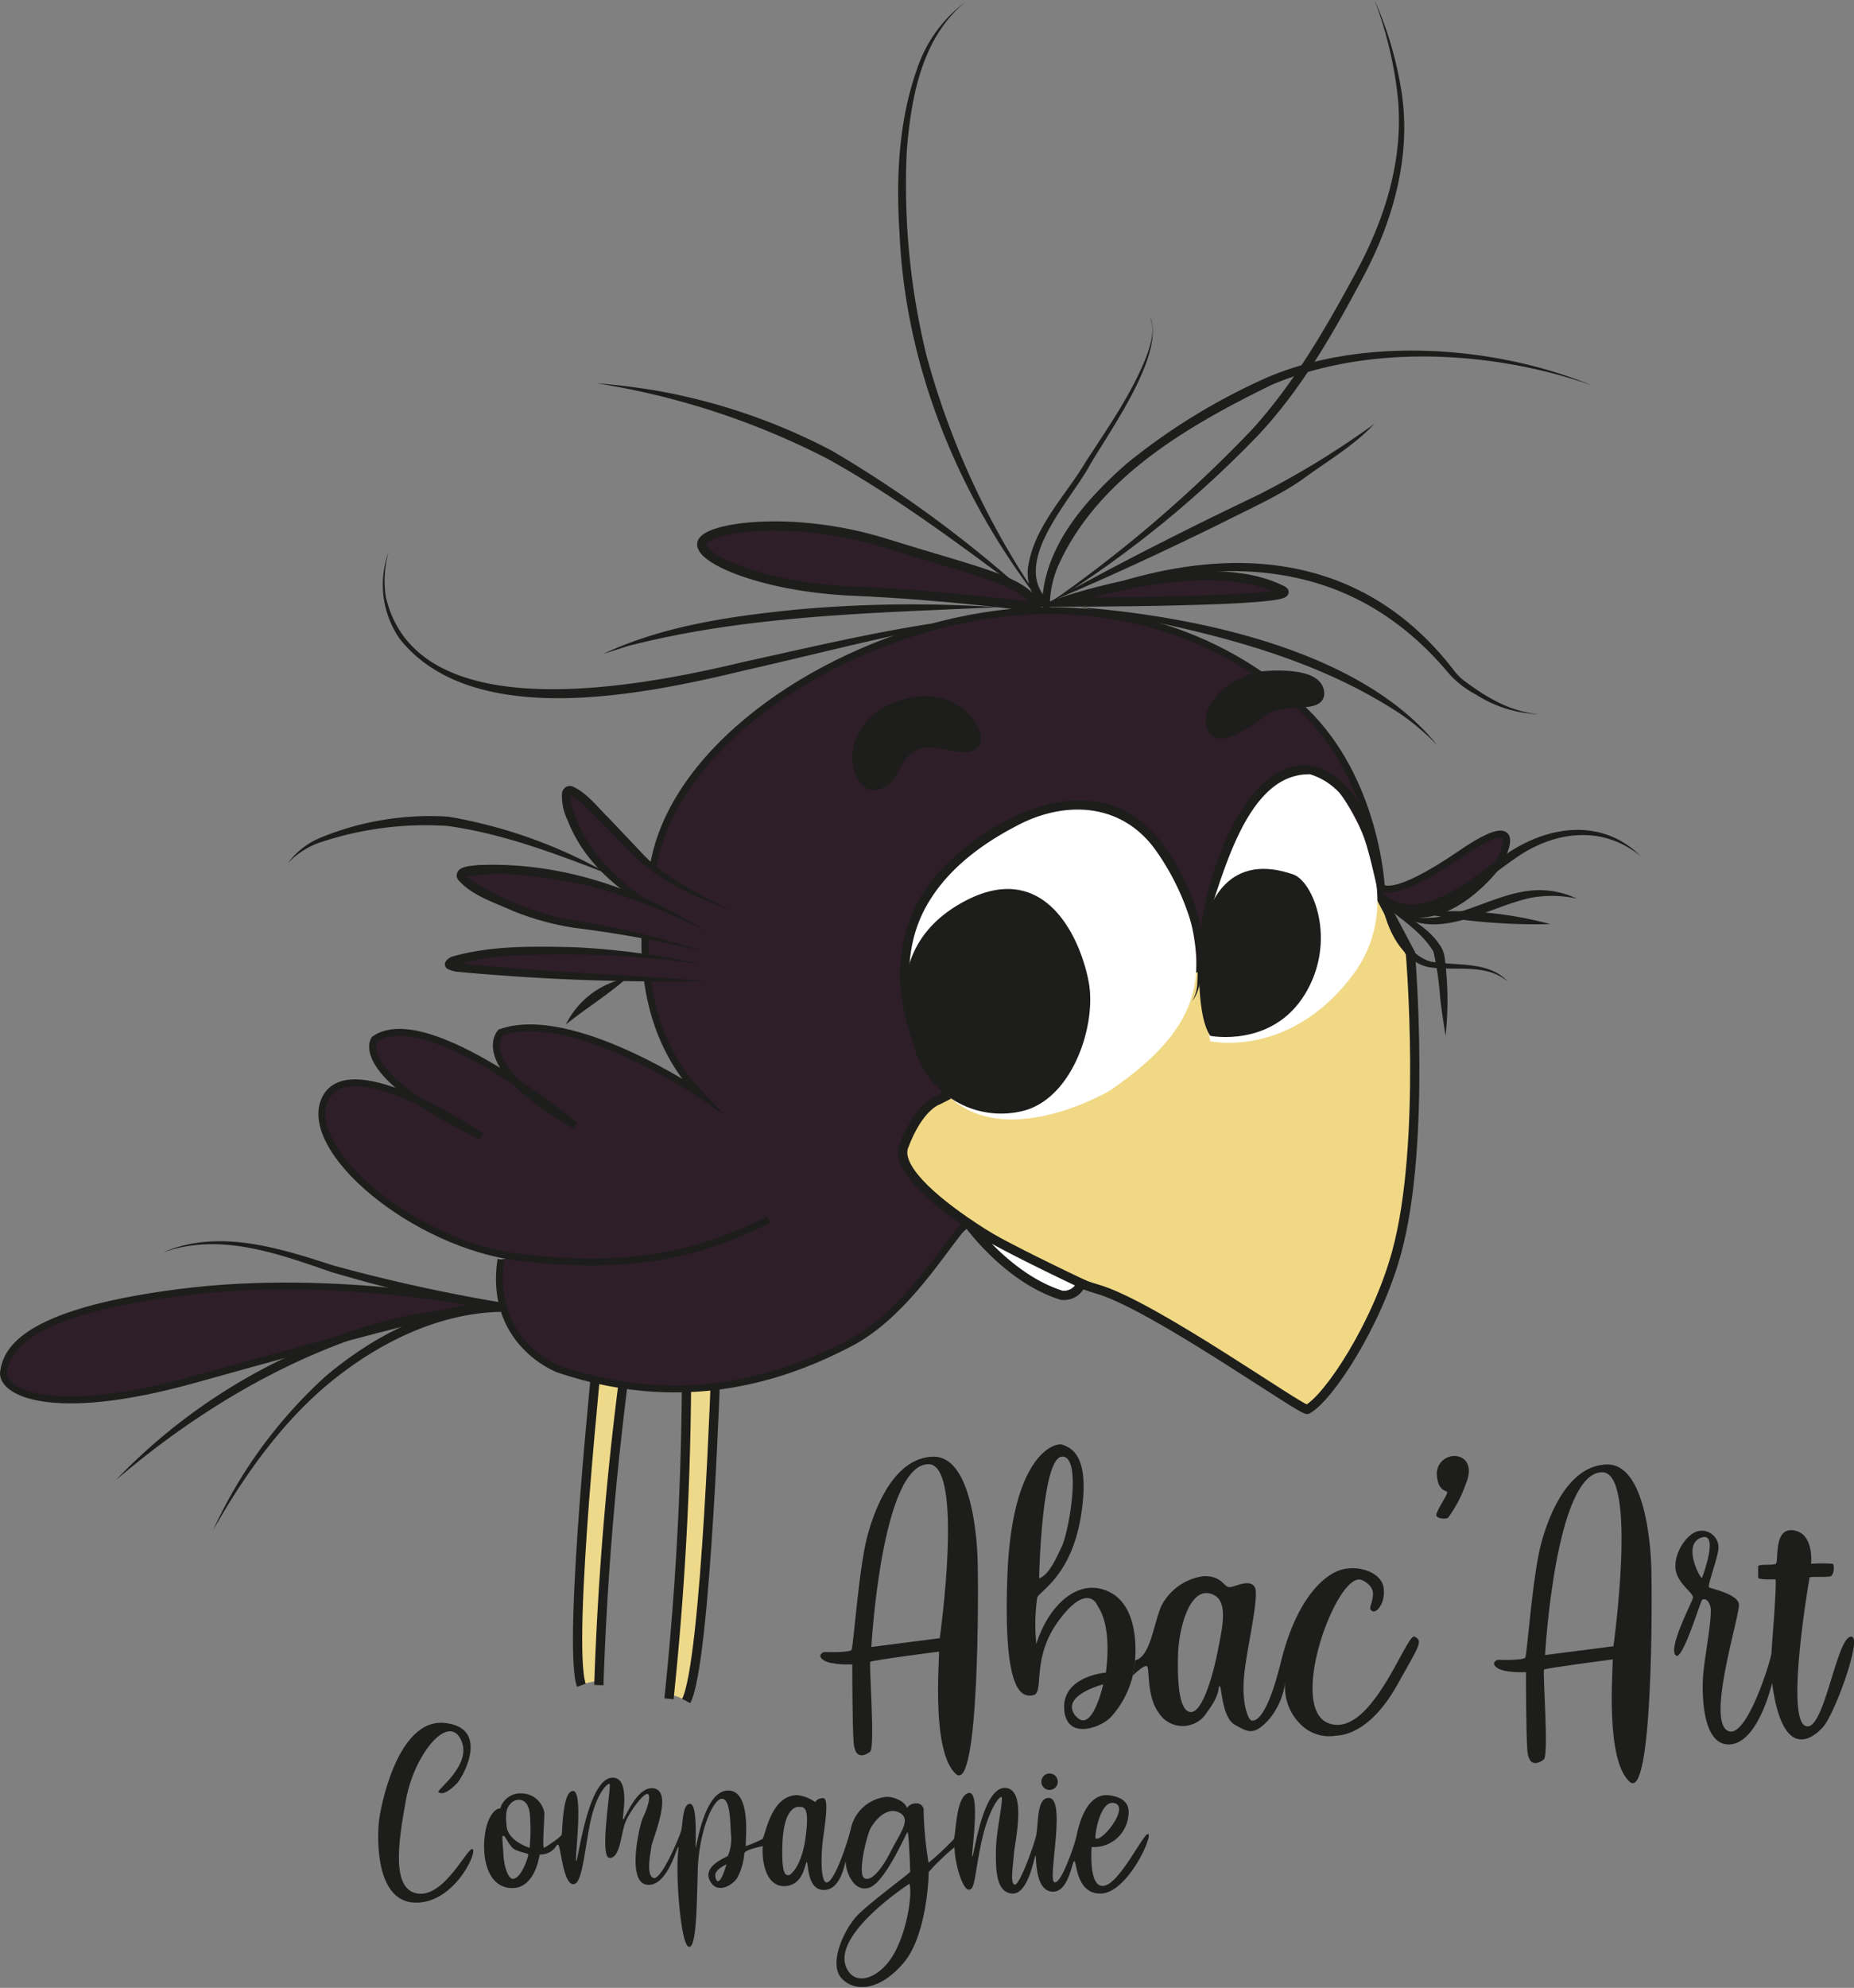 <svg xmlns="http://www.w3.org/2000/svg" viewBox="0 0 200.37 214.78"><rect x="0" y="0" width="200.37" height="214.78" fill="#808080" stroke="none"/><defs><style>.cls-1{fill:#eed98a;}.cls-2{fill:none;}.cls-2,.cls-4,.cls-5,.cls-6,.cls-8,.cls-9{stroke:#1d1d1b;stroke-miterlimit:10;}.cls-3,.cls-9{fill:#1d1d1b;}.cls-4,.cls-7,.cls-8{fill:#2d1e28;}.cls-4{stroke-width:0.75px;}.cls-5{fill:#f0d885;}.cls-10,.cls-6{fill:#fff;}</style></defs><g id="Calque_2" data-name="Calque 2"><g id="Poussin"><g id="Pattes"><g id="Patte_droite" data-name="Patte droite"><path class="cls-1" d="M64.72,145.3s.76-.52,3.06.52c0,0-3.31,34.26-3,35.83a4.34,4.34,0,0,0-1.9.42S61.68,169.39,64.72,145.3Z"/><path class="cls-2" d="M64.72,145s-3.46,32.69-1.89,37.09"/><path class="cls-2" d="M67.86,145.61a348.5,348.5,0,0,0-3.14,36.46"/></g><g id="Patte_gauche" data-name="Patte gauche"><path class="cls-1" d="M77.36,147.1s-.69-.62-3.12.1c0,0-1.42,34.39-1.9,35.91a4.31,4.31,0,0,1,1.82.68S77.05,171.39,77.36,147.1Z"/><path class="cls-2" d="M77.4,146.79s-1.07,32.86-3.24,37"/><path class="cls-2" d="M74.2,147a347.55,347.55,0,0,1-1.9,36.55"/></g></g><g id="Queue"><path class="cls-3" d="M17.78,135.24c6-2.47,12.44-.38,18.27,1.5a185.08,185.08,0,0,0,18.17,4l-.11,1c-6.74.14-13.23,3.37-18.41,7.61s-9.37,10.13-12.68,16A51.26,51.26,0,0,1,35.19,148.7c5.31-4.48,11.87-7.84,19-8l-.1,1a157.82,157.82,0,0,1-18.22-4.24c-5.81-2-11.94-4.28-18.06-2.21Z"/><path class="cls-4" d="M53.59,141.21s-16.84-3.77-34.13-1.57S.7,146.13.39,148.23s5,5.16,20.53.84S52.67,140.21,53.59,141.21Z"/><path class="cls-3" d="M12.44,160a62.62,62.62,0,0,1,30.06-17.5,46.61,46.61,0,0,1,11.64-1.25c-1,.12-1.94.22-2.91.32l-1.44.15-1.43.27c-13.4,2.29-25.69,9.24-35.92,18Z"/></g><g id="Corps"><path class="cls-4" d="M83.06,131.78c-7.65,3.88-15.3,5.45-26.83,4.09s-23.78-11.74-21.06-17.19S52,122.77,52,122.77c-14.25-6.92-11.52-10.48-11.52-10.48,5.66-4,21.69,9.33,21.69,9.33-11.42-6.6-8.07-10.06-8.07-10.06,7.65-2.73,21.48,6.6,21.48,6.6-4.93-5.14-7.55-13.73-4.72-25.78S89,69.86,104.75,66.82s28.5,2.51,36.25,10,8.28,19,8.28,19,.94,1.67,8.59-3.57,4.29.74,3.87,1.37-6,7.54-11.52,4.29c0,0-44.11,32-46.63,35.21s-6.39,9.25-11.84,12.06S75,152.93,60.32,147.92c0,0-7.54-2.82-6.18-11.84"/></g><g id="Bec"><path class="cls-5" d="M152.43,103s1.74,20.46-1.48,32.28c-2.14,7.87-7.38,15.79-9.66,17-.49.27-16.74-11.32-22.71-13s-22.56-11-20.91-15.41,3.7-5,3.7-5l46.75-24Z"/><path class="cls-6" d="M104.57,132.08s4.21,6,10.16,7.87a2,2,0,0,0,2.13-1.29S105.25,133.2,104.57,132.08Z"/></g><g id="Plume_côté_de_la_tête" data-name="Plume côté de la tête"><path class="cls-3" d="M67.74,105.69c-2.15,1.88-4.34,3.2-6.58,5a9.25,9.25,0,0,1,6.58-5Z"/><path class="cls-7" d="M76.35,106s-27.56-.83-27.76-1.78,11.22-2.83,27.19,0"/><path class="cls-3" d="M76.35,106a241.17,241.17,0,0,1-26.88-1,2.73,2.73,0,0,1-1.19-.37c-.54-.57.14-1.14.65-1.29,4.23-1.2,8.74-1.09,13.09-1a82.73,82.73,0,0,1,13.76,1.83,106.7,106.7,0,0,0-20.67-.9A21.39,21.39,0,0,0,49,104.4h0l0-.13a.41.41,0,0,0-.16-.4,10,10,0,0,0,1.54.29c8.11.84,17.75,1.18,25.89,1.84Z"/><path class="cls-7" d="M79.08,98.46A55.64,55.64,0,0,1,70.8,94c-2.62-2-8.17-8.91-9.33-8.6s1,6.19,4.82,9.54a48.17,48.17,0,0,0,10.06,6.29"/><path class="cls-3" d="M79.08,98.46c-3.5-1.45-7.14-2.86-10-5.48-2.1-1.93-3.93-4.09-6-6a6.33,6.33,0,0,0-1.52-1.12c-.06,0,0,0,.08,0s0,0,0,0A3.14,3.14,0,0,0,61.79,87c1.91,7,8.63,10.87,14.56,14.2-6-2.58-12.51-6.12-15-12.56a5.93,5.93,0,0,1-.61-3,1.06,1.06,0,0,1,.38-.58.89.89,0,0,1,.76-.09c1.62.75,2.66,2.21,3.9,3.41l3.89,4.1c2.62,2.67,6.18,4.24,9.44,6Z"/><path class="cls-7" d="M75.78,102.73a113.84,113.84,0,0,0-13.16-2.8C57.81,99.4,50,95.84,49.84,94.58s10.58-.73,16.45,1.47a57.81,57.81,0,0,1,10.06,4.61"/><path class="cls-3" d="M75.78,102.73a123.6,123.6,0,0,0-13.63-2.47,29.65,29.65,0,0,1-6.77-1.86c-2-.91-4.37-1.62-5.88-3.35a1.09,1.09,0,0,1-.15-.39c0-1.09,1.42-1.07,2.18-1.18,8.8-.43,17.48,2.47,24.82,7.18a62.8,62.8,0,0,0-12.83-5c-4.19-.8-9.06-1.78-13.22-.88,0,0,.07-.16,0-.21a1.52,1.52,0,0,0,.22.26A30.14,30.14,0,0,0,62.26,99.5a84.46,84.46,0,0,1,13.52,3.23Z"/><path class="cls-3" d="M65.83,94.47c-5.66-2.18-11.47-4.41-17.48-5.23a35.91,35.91,0,0,0-13.41,1.67,8.65,8.65,0,0,0-3.83,2.36,8.27,8.27,0,0,1,3.65-2.81,31.07,31.07,0,0,1,13.71-2.22,53,53,0,0,1,17.36,6.23Z"/></g><g id="Plume_tête" data-name="Plume tête"><path class="cls-8" d="M112,65.61s-9.91-1.33-19.65-1.73-16.82-3.45-16.5-5.18,9.82-3.15,19.88,0S111,62.78,112,65.61Z"/><path class="cls-8" d="M114.73,65.06s15.66-5.5,23.89-1.25C141.05,65.06,114.73,65.06,114.73,65.06Z"/><path class="cls-3" d="M109.15,66.41c-9.29,1.17-19.4,3.93-28.58,6C69.84,75,51.2,79,43.23,69.07A10.25,10.25,0,0,1,42,59.65a11.47,11.47,0,0,0-.31,4.8c3.34,14.67,28,9.62,38.63,7.08,9.52-2.09,19-4.43,28.79-5.12Z"/><path class="cls-3" d="M113.61,66.53C104.13,54.9,97.9,40.37,97.22,25.3c-.39-6-.13-12.17,1.9-17.88A14.87,14.87,0,0,1,104.34.21C99.6,4.08,98.46,10.55,98,16.32a77.42,77.42,0,0,0,2.14,22.13,86.54,86.54,0,0,0,13.43,28.08Z"/><path class="cls-3" d="M107.79,65.61c-13.36.63-27,.85-40,4.21-.85.28-1.71.56-2.57.82,6.55-3.06,13.88-4.08,21-4.79a138.82,138.82,0,0,1,21.58-.24Z"/><path class="cls-3" d="M111.35,64.51c-7.09-5.25-14.17-10.64-21.88-14.92a82.51,82.51,0,0,0-25-8.18c2.21.17,4.41.45,6.6.82a64.9,64.9,0,0,1,18.89,6.5,129.61,129.61,0,0,1,21.41,15.78Z"/><path class="cls-3" d="M124.37,34.39c1.4,4.07-4.4,12.13-6.52,15.75-2.07,3.9-8.74,10.66-4.55,14.77l-.68.4c.17-6.25,4.69-11.28,9.12-15.2A67.24,67.24,0,0,1,137,40.76c10.52-4.46,24.59-3.4,35,.86-10.65-3.74-24.14-4.51-34.65,0-9,4.42-18.73,10-23,19.54a11,11,0,0,0-.86,5.09l-.71-.57a5,5,0,0,1-1.69-4.28c.61-4.47,4.06-7.8,6.26-11.52,2.36-3.63,4.88-7.21,6.5-11.24.47-1.32,1-2.82.5-4.2Z"/><path class="cls-3" d="M111.85,66.23A142.87,142.87,0,0,0,135.3,46.42c4.6-5.05,8-11,11.25-17S151.84,16.75,151,9.92A42.43,42.43,0,0,0,148.55,0a39.68,39.68,0,0,1,2.91,9.86c1.09,6.9-.87,13.92-4.1,20S140.69,42,136,47a116.43,116.43,0,0,1-24.12,19.2Z"/><path class="cls-3" d="M113.39,65.06c7.36-4.12,15.08-8,22.68-11.63A92.75,92.75,0,0,0,148,46.18a3.57,3.57,0,0,0,.93-.84c-2.19,2.57-5.27,4.33-8,6.33-2.41,1.77-6.31,3.52-9,4.89-6.11,3-12.26,5.87-18.54,8.5Z"/><path class="cls-3" d="M114,65.47C129.37,58.73,146,58,157.09,72.38a5.6,5.6,0,0,0,1.21,1.22c2.4,1.78,5,3.34,8.1,3.57a13.46,13.46,0,0,1-6.88-2.12,10.47,10.47,0,0,1-2.91-2.25C145.09,59,129.66,60,114,65.47Z"/><path class="cls-3" d="M116.69,65.61c12.62,1,30.4,4.62,38.66,14.93a25.88,25.88,0,0,0-4-3.4c-10.27-6.79-22.72-9.28-34.66-11.53Z"/></g><g id="Sourcils"><path class="cls-9" d="M99,80.54c-2.56,1.07-2,3.78-4.29,4.3s-4-6,2.15-8.49,9.68,3,8.43,4.09S101.26,79.6,99,80.54Z"/><path class="cls-9" d="M137.06,76.53c-.09,0-4.2,3.43-5.6,2.67s-.85-4.48,4.58-6.13c0,0,6.27-.79,6.57,1.7C142.84,76.6,139.06,75.48,137.06,76.53Z"/></g><g id="Plumes_oreilles" data-name="Plumes oreilles"><path class="cls-3" d="M177.3,92.5c-4.25-3.49-9.61-2.66-13.82.44-3.6,2.47-7.29,6.35-12.08,5.69a3.65,3.65,0,0,1-2-1l.8-.37c.53,2.54,1.66,5.8,4.39,6.63,2.69.51,6.31-.11,8.36,2.17-2.33-2-5.62-1.12-8.47-1.55a4.07,4.07,0,0,1-2.1-1.07c-2.14-1.87-2.9-4.74-3.36-7.43l1.07,1c4.05,2.59,9.58-2.68,12.87-4.84,4.49-3,10.17-3.76,14.29.27Z"/><path class="cls-3" d="M153.4,98.62a39.82,39.82,0,0,1,14.14,1.23,64.58,64.58,0,0,1-14.14-1.23Z"/><path class="cls-3" d="M150.51,98.29c5,2.67,9.75-1.46,14.77-2.05a9.44,9.44,0,0,1,5.15.86,12.38,12.38,0,0,0-5-.09c-4.75,1-10.37,5.07-14.89,1.28Z"/><path class="cls-3" d="M149.79,98c2.26.94,4.69,2.2,6,4.4a3.14,3.14,0,0,1,.35,1.13,35.6,35.6,0,0,1,.09,8.38c-.22-1.38-.43-2.76-.59-4.14a32.13,32.13,0,0,0-.72-4.94c-1.18-2-3.26-3.36-5.09-4.83Z"/></g><g id="Yeux"><g id="Gauche"><path class="cls-10" d="M130.8,112.5s8.52,1.91,15.33-7.06-1.15-19.81-2-20.57-5.76-4.67-9.95,3.72A36.18,36.18,0,0,0,130.8,112.5Z"/><path class="cls-3" d="M129.67,101.71c.16-5.92,5.05-21.36,13.07-18.73,4.82,2.3,6.48,8.13,6.12,13.07-1.07-4.59-2.17-10.78-7.26-12.39-7.41-.16-9.74,12.56-11.93,18Z"/><path class="cls-3" d="M129.67,101.71s-.57,7.73,1.13,10.21c0,0,6.64,1.31,10.2-4.45s.94-12.27-1.26-13-8.29-2.4-10.07,7.24"/></g><g id="Droit"><path class="cls-10" d="M119.94,117.84s-14.67,8.7-19.91-3,.21-22.25,9.54-26.22,16-.14,18.33,7.9S130.84,110.41,119.94,117.84Z"/><path class="cls-3" d="M102.2,118.42c-5.93-7.08-7.08-17.85-.2-24.73,6.25-6.34,17.34-11.23,23.72-2.41a24.85,24.85,0,0,1,3.89,8.1,14,14,0,0,1,.32,4.51c-.14,1.44-.15,3.1-1.09,4.28a4.12,4.12,0,0,0,.56-2.09,19.94,19.94,0,0,0-.4-5.4,26.86,26.86,0,0,0-4.08-8.79c-3.7-5.21-9.92-5.46-15.2-2.58-3.81,2-7.41,4.72-9.56,8.51-3.67,6.49-1.48,14.48,2,20.6Z"/><path class="cls-3" d="M98.75,112.93s-4.23-9.81,4.83-15.18,13.12,3.28,14.08,8.34c.89,4.72-1.82,12.85-7.36,14A9.73,9.73,0,0,1,98.75,112.93Z"/></g></g></g><g id="Compagnie_Abac_art" data-name="Compagnie Abac&apos;art"><g id="Calque_17" data-name="Calque 17"><path class="cls-3" d="M47.39,193.64c-.29-.23,3.8-3,2.39-5.74s-5,1.69-5.89,6.49-1.61,9.88,1.33,10.21,5.44-5.32,5.88-4.79-2.16,5.95-6.33,5.76-4-6.86-3.83-8.63c.1-1.35,1.94-11.33,7.13-10.78,4.91.52,2,5.81,1.31,6.53S47.87,194,47.39,193.64Z"/><path class="cls-3" d="M124.11,198.17c-.44-.31-3,5.22-4.76,5.58s-1.37-4.19-1.37-4.19a3.74,3.74,0,0,0,3.91-3c.1-.58.52-2.26-2-2.58s-3.33,3.34-3.54,4.36-1.75,5.48-2.43,5,1.36-9.11-.59-9.08c-1.37,0-1.06,3-1.38,4.21s-1.8,5.32-2.3,5.16-.16-2-.08-3.25,1.49-7.12-.94-7.2-3.33,7.2-3.54,7.39,1-7.21-.42-6.84-1.34,4.64-1.6,5a30.72,30.72,0,0,1-2.72,2.54,40.73,40.73,0,0,1-.53-5.53.76.76,0,0,0-.81-.89,1.2,1.2,0,0,0-1,.5c-.16-.68-1.34-1.21-2.15-1.21a4.38,4.38,0,0,0-3.93,3.56c-.81,3-2,5.8-2.62,5.69s-.6-2.85-.37-4.63.69-4.51,0-4.48-.83.44-.83.44a4.08,4.08,0,0,0-1.94-.76c-2.91,0-3.46,4.48-3.77,4.74a12.15,12.15,0,0,1-1.79.76c-.15.08.76-5.94-1.88-6s-3.46,6.18-3.54,6.18.26-4.69-.6-4.74-.76,2.23-1,3-2.18,5.39-3,5-.24-2.8-.19-3.4,2.31-5.71.4-6.24-3.28,3.35-3.46,3.34.86-4.33-1-4.52c-2.78-.28-3.85,9-4.06,9s.82-7.54-.34-7.57-1.15,4.37-1.23,4.69-1.62,1.28-1.88,1.44,0-2.62,0-3.79a2.54,2.54,0,0,0-2.44-2.08,2.26,2.26,0,0,0-2.33,1.65c-.26-.13-1.39.47-1.68,3s.4,5.53,2.94,5.58,3-3.61,3-3.61c1.67-.08,1.72-1.15,2-1.07s.5,3.95,1.52,4.24,1.23-2.86,1.88-6.29,1.89-4.58,2.15-4.53-1.15,7.94,0,8,1.23-2.57,1.7-3.8,2.1-3.38,2.47-3.09-.24,1.94-.55,2.52-1.89,7.09.49,7.28c2.6.2,3.56-6.08,3.3-3.46s.29,9.8,1.13,10.14.89-4.17,1-8.23S77,194.42,78,194.35s.91,3,1,3.8a4.74,4.74,0,0,1-.34,2.38c-.23.18-3.1,1.22-1.73,3,.66.86,2,.4,2.73-.6a6.67,6.67,0,0,0,.78-2.7c.16-.42,2-.76,2-.76-.13,1.3.21,4.37,2.34,4.32s2.22-2.62,2.41-2.59,0,3.06,1.88,3c2.07,0,2.31-3.8,2.33-2.94s.81,3.25,2.54,2.7,4-5.95,4.14-6,.29,4.14.29,4.27-3.82,2.93-5.47,4.48-3.44,5.5-1.92,7.07,4.27,1.21,6.74-1.78,2.67-9.43,2.64-9.72a22.58,22.58,0,0,1,2.8-2.69c0,1.57.82,4.53,1.52,4.58s.61-1.39,1.34-4.92,1.91-5.14,2.2-5.09-.55,3.67-.58,5.61-.08,4.69,1.73,4.82,2.41-4.09,2.54-4.09-.13,3.67,1.73,3.88,2.18-3.22,2.46-3.28.16,3.44,2.73,3.49C121.73,204.73,124.56,198.49,124.11,198.17Zm-3.53-3.3c1.35.56-1.44,4.14-2.18,3.77C118.26,198.57,118.87,194.17,120.58,194.87ZM55.41,203c-.45,0-.92-1.2-1-2.59s-.21-2.09,0-2.07.68,1.23,1.23,1.5,1.41.41,1.46.52S56.37,203,55.41,203Zm1.83-3.35s-2.31-.68-2.49-2.33.08-2.1.52-2.54,1.81-.73,2,1.28A22.11,22.11,0,0,1,57.24,199.69Zm20.14,3.36c-.45-1,1.15-1.52,1.15-1.6S77.83,204,77.38,203.05Zm9.69-4.56c-.39,3.14-1.62,4.19-1.86,4.16s-.78.13-.65-3.38,1.23-4,1.75-4C87,195.21,87.47,195.34,87.07,198.49ZM96.29,200c-.91,1.83-2.12,3.38-2.88,2.93s.26-4.68.71-5.45c.63-1.07,1.87-2.3,3.14-1.6S97.21,198.17,96.29,200Zm.35,11.05c-1.36,2.46-3.75,3.48-4.85,2.07-2.79-3.59,6.5-9.59,6.5-9.59C98.6,204.6,98.1,208.41,96.64,211.06Z"/><circle class="cls-3" cx="113.43" cy="192.51" r="0.89"/></g><g id="Calque_16" data-name="Calque 16"><path class="cls-3" d="M200.13,176.84c-1.64-.34-3,10.75-5.07,9.61s.48-15.86.51-16,2,0,2.31-.15.42-1.24.18-1.34a18,18,0,0,0-2.33,0s.35-3.2-1.81-3.6c-2.32-.44-1.65,3.39-2,3.6s-1.68,0-1.91.25v1.27c.24.23,1.61.16,1.85.16s-.4,7.3-.4,7.91-2.82,9.92-4.87,8.37,1.5-12.51,1.34-13.61-3-1.65-3.22-1.8.86-2.92,1-4.1a1.8,1.8,0,0,0-2.05-2c-1.25.16-2.67,2.2-2.59,3.93s2,2.75,1.89,3.3-2.76,5.48-1.83,6.24c.7.57,2.65-5.85,2.81-6s.63-.2.9.67-.55,5.18-.74,7.07-.28,8,2.83,7.86,4.59-6.64,4.59-6.64c1.1,8.36,4.29,6.16,5.54,4.71S201.23,177.07,200.13,176.84Zm-16.19-6.34c-.24,0-2.13-3.62-.09-4.36S183.94,170.5,183.94,170.5Z"/><path class="cls-3" d="M178.46,169.23c-.1-3-.84-11.11-4.82-11s-6.13,5-7.08,8.54-1.51,12-1.72,12.33-3,.24-3,.24-.84.34,0,.89,3.08.44,3.08.44c0,.68,0,6.55.15,8.51.22,2.29,1.8.9,1.8.9.52-.63-.16-9.54,0-9.69s7.43-1.1,7.43-1.1c0,1.46-.78,10.79,1.79,13.2S178.57,172.21,178.46,169.23Zm-4.09,8.64-7.39.95s1.1-19.75,6.18-19.75C177,159.07,174.37,177.87,174.37,177.87Z"/><path class="cls-3" d="M155.28,159.22a1.91,1.91,0,0,1,2-1.9c1.26.09,1.89,1.23,1.14,3a13.73,13.73,0,0,1-1.94,3.69c-.3.12-1.07.1-1.24-.23s1.27-2.34,1.16-2.56S155.36,161.13,155.28,159.22Z"/><path class="cls-3" d="M152.89,176.83c-.86-.51-4.63,11-9.26,9.38s.94-16.69,3.57-15.48c0,0,1.3.51,1.18,1.65s-.55,1.38-.08,1.69,1.5-.95,1.22-2.58-2.75-2.45-4.64-1.86-4.8,3.25-6.44,9.91-2.95,6.43-3.22,6.34-1-1.59-.79-4.5,1.73-8.93,1.18-9.89-2.16,0-2.75,0-.78-1.23-2.75-1.19a6,6,0,0,0-4.6,3.22c-.86,2-1.18,5.49-2.83,5.87l-.22,1.63s1.13-1.13,1.48-1-.08,3.14,1.26,5a3.06,3.06,0,0,0,5.23,0c1.61-2.13,1.14-2.82,1.38-2.83s.23,3.38,1.64,4.16,2,1.25,3.66-.53a7.87,7.87,0,0,0,1.79-4.07,5.63,5.63,0,0,0,1.64,4.54,4.36,4.36,0,0,0,3.87,1.24c1.89-.08,4.4-1.5,6.68-5.63C153.51,177.58,153.76,177.34,152.89,176.83Zm-21.31,1.69c-.6,3-1.76,6.71-3,6.45s-1.34-3.69-1.26-6.29c.09-2.75,1.23-7,3.38-6.52S132.18,175.51,131.58,178.52Z"/><path class="cls-3" d="M120,172.06c-3.3-1.73-6.6,1.2-8,5.55a20.25,20.25,0,0,1,.1-5c.21-.68,3.67-2.3,4.72-8.8s-1-7.33-1.94-7.7-5.5,1.21-6,14,1.52,13.31,2.78,13.05-.26-3.93,2.72-8,4.09-2,4.2-1.73,1.62,1.89.94,7.29c0,0-4.66.36-4.51,3.87s4,2.1,5.09.89a10.17,10.17,0,0,0,2.35-4.55C122.83,179.34,123.3,173.79,120,172.06Zm-5.24-14.67c2.2-.16.79,8,0,9.69s-1.47,3.09-2.46,3.46C112.3,170.54,112.56,157.54,114.76,157.39Zm1.47,28c-1.73-2.2,3-3.4,3-3.4S118,187.56,116.23,185.36Z"/><path class="cls-3" d="M105.65,168.39c-.1-3-.84-11.11-4.82-11s-6.13,5-7.08,8.54-1.51,12-1.72,12.33-3,.24-3,.24-.84.34,0,.89,3.08.44,3.08.44c0,.68,0,6.55.15,8.51.22,2.29,1.8.9,1.8.9.52-.63-.16-9.53,0-9.69s7.43-1.1,7.43-1.1c0,1.47-.78,10.79,1.79,13.2S105.76,171.37,105.65,168.39ZM101.56,177l-7.39.95s1.1-19.75,6.18-19.75C104.23,158.23,101.56,177,101.56,177Z"/></g></g></g></svg>